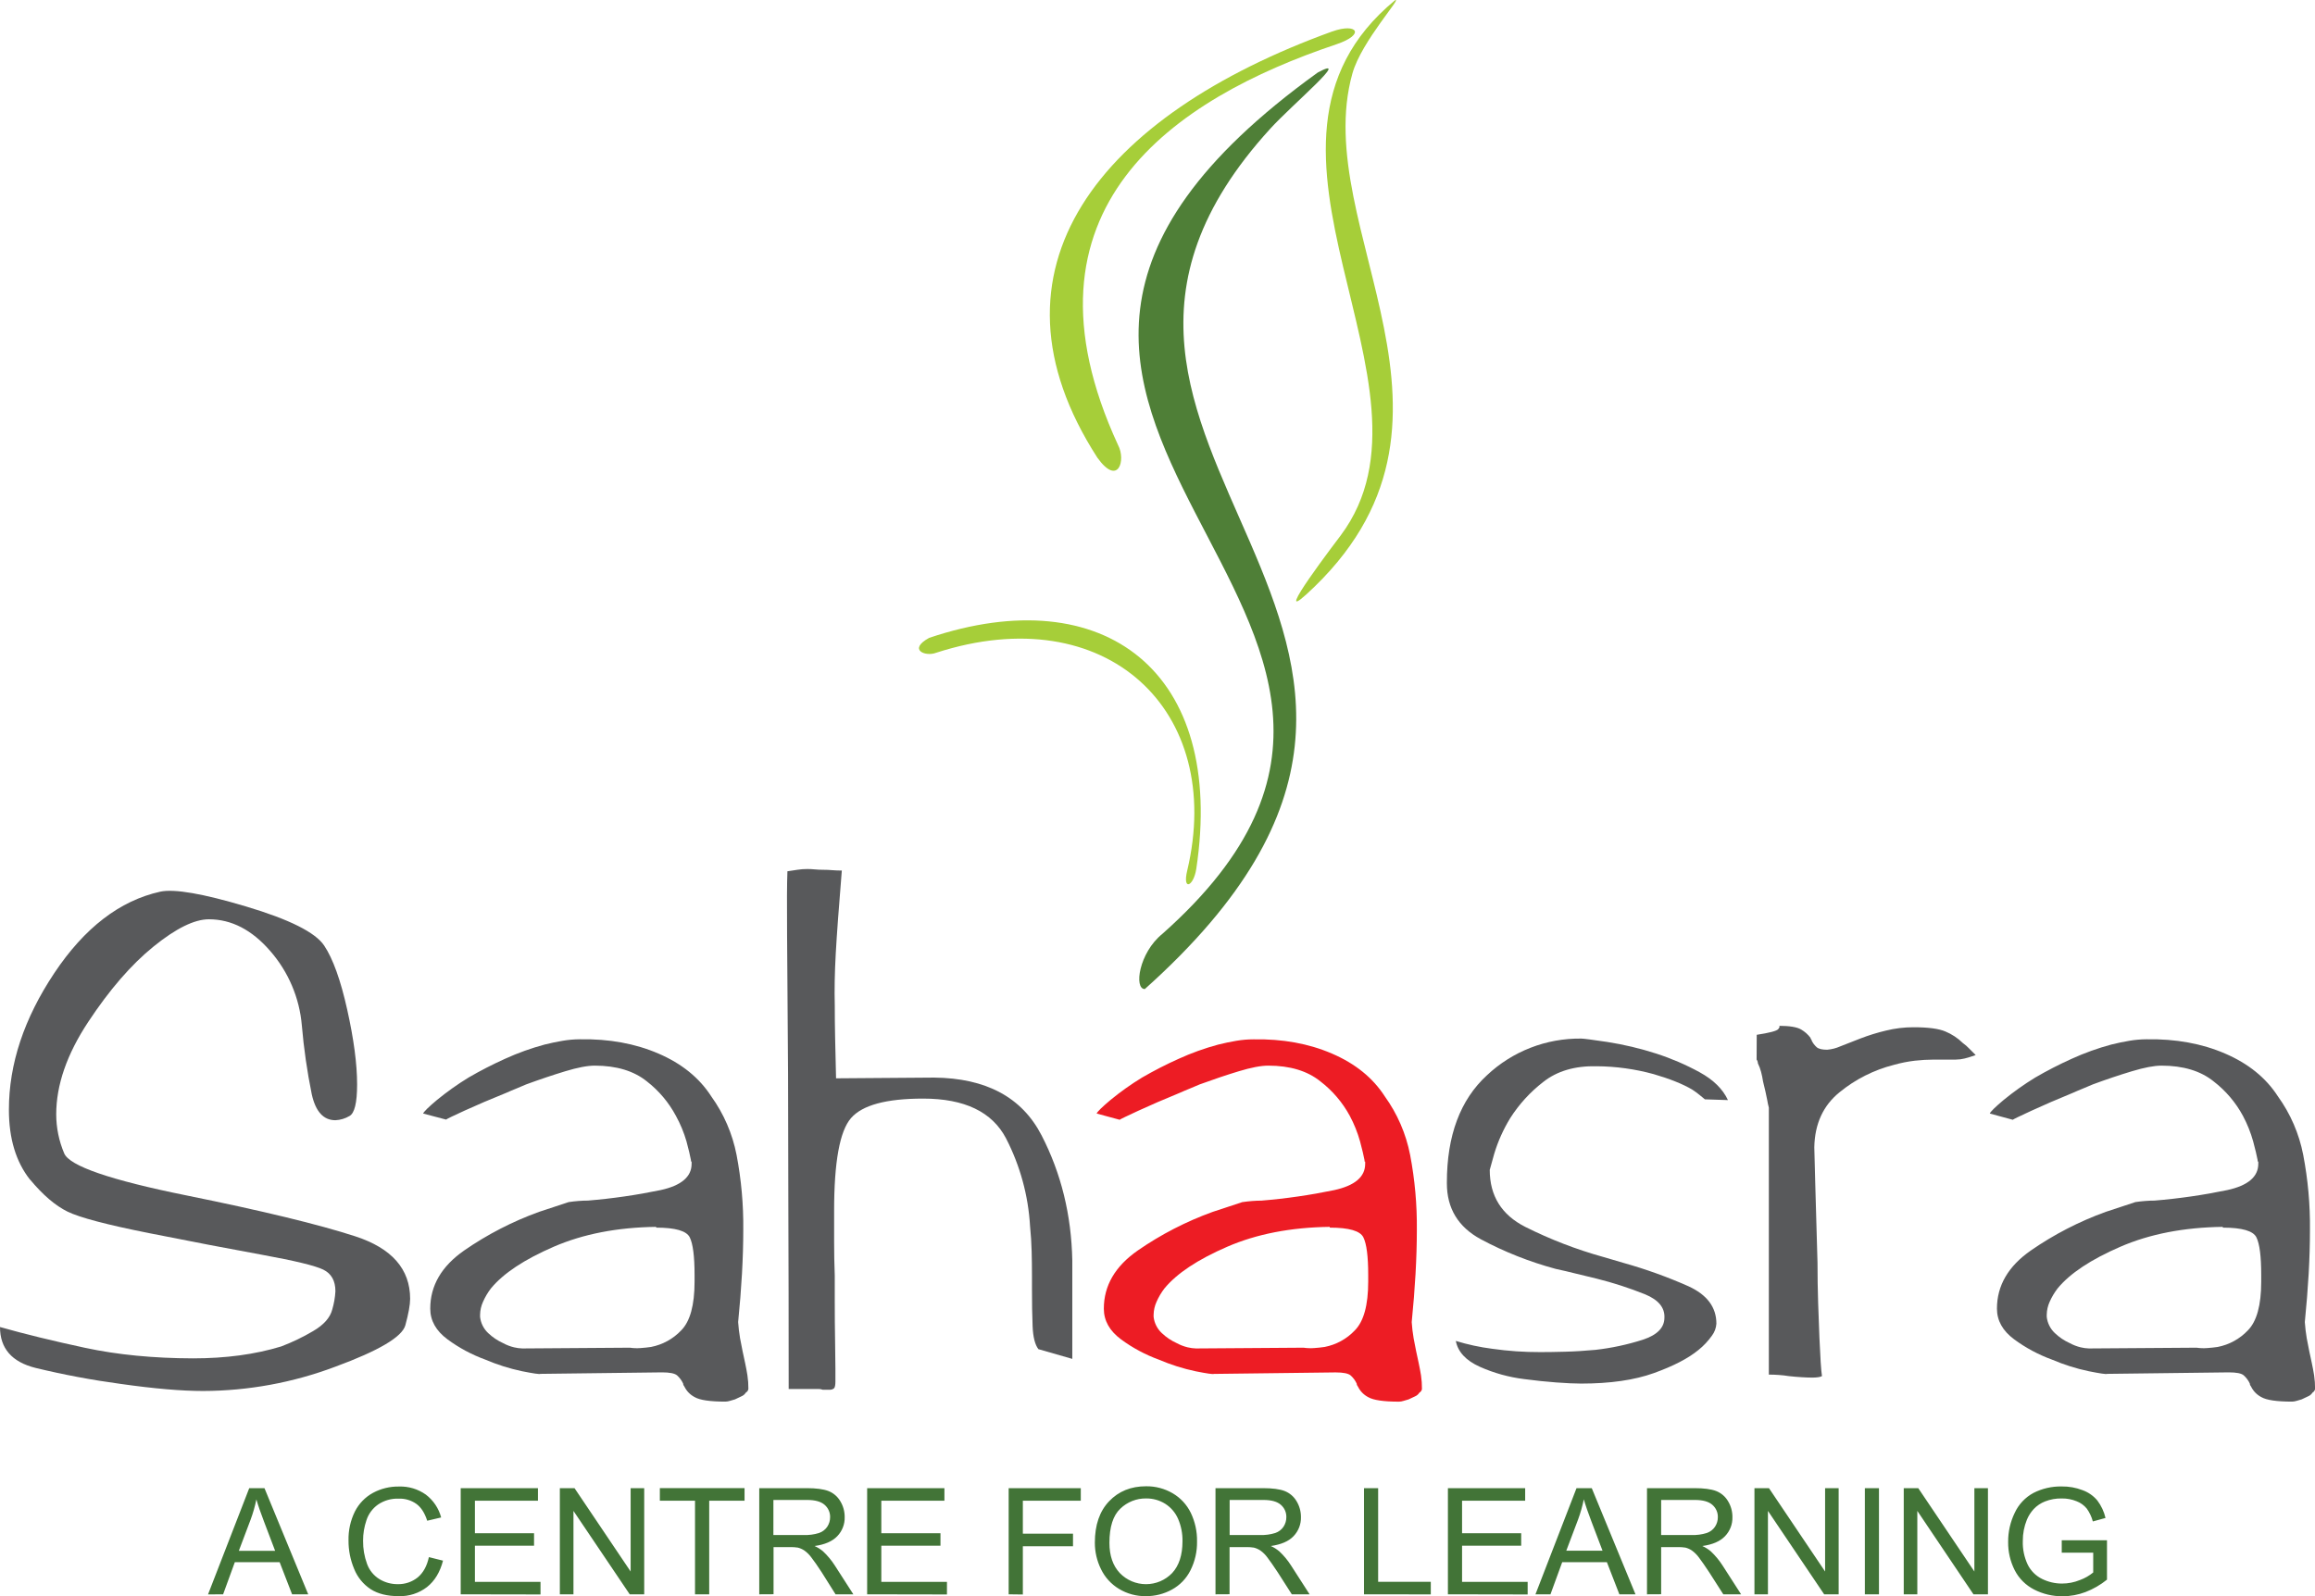 <?xml version="1.0" encoding="UTF-8"?>
<svg xmlns="http://www.w3.org/2000/svg" width="116" height="80" viewBox="0 0 116 80" fill="none">
  <g clip-path="url(#clip0_6_16)">
    <path d="M103.31 77.823V77.199H105.577V79.173C105.253 79.436 104.889 79.646 104.499 79.796C104.136 79.934 103.75 80.006 103.361 80.006C102.862 80.013 102.369 79.897 101.926 79.67C101.507 79.456 101.166 79.117 100.953 78.7C100.73 78.26 100.617 77.773 100.624 77.28C100.62 76.778 100.733 76.282 100.952 75.829C101.148 75.403 101.477 75.052 101.892 74.828C102.329 74.605 102.814 74.494 103.306 74.503C103.664 74.497 104.021 74.561 104.355 74.69C104.645 74.795 104.901 74.974 105.096 75.21C105.291 75.469 105.43 75.766 105.503 76.082L104.868 76.257C104.807 76.027 104.705 75.811 104.568 75.617C104.433 75.45 104.257 75.322 104.056 75.245C103.821 75.149 103.569 75.101 103.315 75.105C103.027 75.098 102.741 75.148 102.474 75.253C102.257 75.338 102.061 75.47 101.902 75.639C101.76 75.794 101.646 75.972 101.565 76.165C101.426 76.505 101.356 76.868 101.359 77.235C101.345 77.646 101.43 78.054 101.607 78.426C101.761 78.735 102.013 78.985 102.324 79.138C102.635 79.291 102.978 79.371 103.325 79.37C103.633 79.37 103.938 79.31 104.223 79.193C104.464 79.105 104.689 78.977 104.887 78.814V77.823H103.31ZM95.393 79.909V74.588H96.12L98.932 78.766V74.588H99.612V79.909H98.886L96.073 75.728V79.909H95.393ZM93.444 79.909V74.588H94.151V79.909H93.444ZM87.912 79.909V74.588H88.639L91.452 78.766V74.588H92.131V79.909H91.405L88.588 75.728V79.909H87.912ZM83.236 76.937H84.76C85.017 76.947 85.274 76.913 85.519 76.837C85.689 76.781 85.836 76.67 85.935 76.522C86.029 76.38 86.079 76.214 86.078 76.044C86.081 75.927 86.058 75.81 86.01 75.703C85.963 75.595 85.891 75.5 85.802 75.423C85.619 75.261 85.329 75.18 84.931 75.18H83.237L83.236 76.937ZM82.528 79.909V74.588H84.902C85.379 74.588 85.743 74.637 85.99 74.731C86.24 74.828 86.451 75.007 86.586 75.237C86.734 75.479 86.811 75.757 86.808 76.04C86.813 76.215 86.783 76.39 86.72 76.554C86.656 76.717 86.561 76.867 86.439 76.994C86.194 77.253 85.814 77.418 85.3 77.488C85.453 77.557 85.596 77.646 85.724 77.754C85.948 77.965 86.146 78.202 86.312 78.461L87.243 79.909H86.351L85.643 78.802C85.431 78.486 85.265 78.238 85.131 78.066C85.031 77.929 84.91 77.808 84.772 77.71C84.675 77.645 84.568 77.597 84.454 77.568C84.324 77.548 84.192 77.539 84.06 77.543H83.237V79.905L82.528 79.909ZM78.483 77.724H80.3L79.74 76.251C79.57 75.805 79.443 75.436 79.362 75.147C79.291 75.493 79.195 75.833 79.073 76.164L78.483 77.724ZM76.939 79.909L78.996 74.588H79.76L81.951 79.909H81.143L80.518 78.298H78.279L77.691 79.909H76.939ZM72.552 79.909V74.588H76.423V75.219H73.261V76.849H76.224V77.474H73.261V79.285H76.548V79.916L72.552 79.909ZM68.347 79.909V74.588H69.056V79.282H71.694V79.913L68.347 79.909ZM61.615 76.937H63.139C63.395 76.947 63.652 76.913 63.897 76.837C64.068 76.781 64.214 76.67 64.314 76.522C64.407 76.38 64.457 76.213 64.456 76.044C64.459 75.927 64.436 75.81 64.389 75.703C64.341 75.596 64.27 75.5 64.181 75.423C63.998 75.261 63.707 75.18 63.309 75.18H61.615V76.937ZM60.906 79.909V74.588H63.28C63.758 74.588 64.121 74.637 64.369 74.731C64.619 74.829 64.829 75.007 64.965 75.237C65.113 75.479 65.19 75.757 65.188 76.04C65.192 76.215 65.162 76.39 65.099 76.553C65.035 76.717 64.94 76.867 64.818 76.994C64.573 77.254 64.192 77.415 63.678 77.488C63.831 77.557 63.974 77.646 64.102 77.754C64.327 77.964 64.525 78.202 64.69 78.461L65.621 79.909H64.73L64.022 78.802C63.81 78.486 63.644 78.238 63.509 78.066C63.41 77.928 63.289 77.808 63.15 77.71C63.051 77.645 62.942 77.597 62.827 77.568C62.697 77.548 62.565 77.539 62.432 77.543H61.611V79.905L60.906 79.909ZM55.591 77.329C55.591 77.971 55.765 78.476 56.112 78.844C56.281 79.02 56.485 79.16 56.71 79.256C56.935 79.351 57.178 79.401 57.423 79.401C57.668 79.401 57.911 79.351 58.136 79.256C58.361 79.16 58.565 79.02 58.734 78.844C59.079 78.471 59.251 77.942 59.252 77.256C59.26 76.867 59.184 76.48 59.03 76.123C58.895 75.814 58.67 75.551 58.384 75.37C58.099 75.193 57.768 75.1 57.432 75.104C57.192 75.1 56.954 75.143 56.732 75.232C56.51 75.32 56.307 75.451 56.136 75.618C55.777 75.956 55.591 76.529 55.591 77.329ZM54.861 77.318C54.861 76.434 55.099 75.743 55.576 75.244C56.053 74.744 56.669 74.494 57.425 74.494C57.895 74.487 58.357 74.609 58.762 74.846C59.156 75.077 59.471 75.419 59.67 75.828C59.883 76.274 59.99 76.763 59.981 77.256C59.991 77.758 59.878 78.255 59.653 78.704C59.45 79.114 59.125 79.452 58.722 79.672C58.324 79.891 57.876 80.004 57.421 80.001C56.945 80.009 56.477 79.883 56.071 79.637C55.679 79.402 55.365 79.057 55.168 78.646C54.964 78.233 54.859 77.778 54.861 77.318ZM50.542 79.909V74.588H54.156V75.219H51.253V76.868H53.766V77.499H51.253V79.918L50.542 79.909ZM43.451 79.909V74.588H47.323V75.219H44.161V76.849H47.125V77.474H44.161V79.285H47.45V79.916L43.451 79.909ZM38.753 76.937H40.277C40.534 76.947 40.791 76.913 41.036 76.837C41.206 76.781 41.352 76.67 41.452 76.522C41.546 76.38 41.596 76.214 41.595 76.044C41.598 75.927 41.575 75.81 41.527 75.703C41.479 75.595 41.408 75.5 41.319 75.423C41.135 75.261 40.845 75.18 40.447 75.18H38.754L38.753 76.937ZM38.045 79.909V74.588H40.419C40.896 74.588 41.259 74.637 41.507 74.731C41.757 74.828 41.967 75.007 42.103 75.237C42.251 75.479 42.328 75.757 42.325 76.04C42.33 76.215 42.3 76.39 42.236 76.554C42.173 76.717 42.078 76.867 41.956 76.994C41.71 77.253 41.331 77.418 40.817 77.488C40.97 77.557 41.112 77.646 41.24 77.754C41.465 77.965 41.663 78.202 41.829 78.461L42.76 79.909H41.868L41.172 78.802C40.965 78.486 40.794 78.238 40.659 78.066C40.56 77.929 40.439 77.808 40.3 77.71C40.202 77.645 40.093 77.597 39.978 77.568C39.847 77.548 39.714 77.539 39.582 77.543H38.761V79.905L38.045 79.909ZM34.826 79.909V75.216H33.064V74.585H37.308V75.216H35.537V79.909H34.826ZM28.053 79.909V74.588H28.788L31.6 78.766V74.588H32.28V79.909H31.554L28.735 75.728V79.909H28.053ZM23.085 79.909V74.588H26.956V75.219H23.797V76.849H26.76V77.474H23.797V79.285H27.084V79.916L23.085 79.909ZM21.488 78.044L22.198 78.222C22.049 78.8 21.781 79.241 21.395 79.546C20.991 79.856 20.49 80.017 19.979 80.001C19.402 80.001 18.933 79.884 18.572 79.651C18.199 79.404 17.911 79.05 17.746 78.637C17.556 78.184 17.46 77.699 17.463 77.208C17.452 76.708 17.561 76.213 17.781 75.763C17.981 75.365 18.298 75.037 18.691 74.823C19.089 74.609 19.536 74.5 19.989 74.507C20.472 74.49 20.947 74.633 21.34 74.913C21.716 75.199 21.985 75.602 22.105 76.057L21.407 76.221C21.282 75.833 21.103 75.552 20.866 75.379C20.607 75.195 20.293 75.102 19.974 75.114C19.608 75.101 19.247 75.204 18.943 75.409C18.668 75.603 18.464 75.88 18.361 76.199C18.249 76.528 18.192 76.873 18.193 77.22C18.188 77.62 18.256 78.017 18.395 78.393C18.51 78.707 18.729 78.974 19.015 79.15C19.289 79.316 19.604 79.402 19.925 79.4C20.291 79.41 20.649 79.289 20.933 79.06C21.208 78.83 21.394 78.492 21.491 78.044H21.488ZM11.968 77.728H13.786L13.226 76.255C13.055 75.809 12.929 75.441 12.847 75.151C12.777 75.497 12.68 75.837 12.557 76.168L11.968 77.728ZM10.424 79.914L12.489 74.588H13.252L15.444 79.909H14.636L14.012 78.298H11.767L11.18 79.909L10.424 79.914Z" fill="#427437"></path>
    <path fill-rule="evenodd" clip-rule="evenodd" d="M69.896 0.016C70.32 -0.209 68.221 2.064 67.767 3.681C65.572 11.496 74.946 21.154 65.452 29.798C63.717 31.375 67.019 27.051 67.184 26.83C72.8 19.308 60.967 7.371 69.896 0.019" fill="#A6CE39"></path>
    <path fill-rule="evenodd" clip-rule="evenodd" d="M66.031 3.634C67.797 2.687 64.767 5.227 63.659 6.441C48.997 22.507 77.721 31.365 57.365 49.572C56.815 49.582 57.06 47.761 58.248 46.803C76.558 30.551 41.711 21.151 66.03 3.635" fill="#4F7F37"></path>
    <path fill-rule="evenodd" clip-rule="evenodd" d="M66.757 1.576C55.115 5.788 48.882 13.478 54.989 22.943C56.04 24.405 56.424 23.054 56.026 22.312C50.541 10.426 58.871 4.939 66.961 2.221C68.443 1.722 67.995 1.131 66.757 1.578" fill="#A6CE39"></path>
    <path fill-rule="evenodd" clip-rule="evenodd" d="M59.943 43.551C61.434 33.657 55.327 29.023 46.559 31.97C45.478 32.563 46.369 32.928 46.906 32.718C55.443 29.955 61.398 35.621 59.488 43.639C59.242 44.674 59.806 44.435 59.943 43.551Z" fill="#A6CE39"></path>
    <path d="M111.38 61.492C109.435 61.517 107.724 61.849 106.248 62.488C104.772 63.127 103.724 63.822 103.104 64.575C102.943 64.784 102.808 65.011 102.702 65.252C102.611 65.454 102.563 65.671 102.558 65.892V66.004C102.593 66.312 102.735 66.598 102.96 66.812C103.18 67.023 103.435 67.195 103.713 67.32C103.885 67.413 104.068 67.484 104.258 67.53C104.395 67.563 104.535 67.582 104.675 67.586L110.066 67.548C110.241 67.574 110.418 67.58 110.595 67.567C110.777 67.555 110.953 67.536 111.124 67.511C111.701 67.399 112.229 67.109 112.632 66.684C113.081 66.233 113.305 65.418 113.305 64.24V63.898C113.305 62.971 113.225 62.344 113.065 62.019C112.905 61.693 112.343 61.53 111.38 61.53V61.492ZM99.703 55.812C99.747 55.712 99.977 55.486 100.393 55.136C100.895 54.724 101.426 54.347 101.981 54.008C102.573 53.663 103.184 53.349 103.809 53.068C104.451 52.775 105.116 52.536 105.798 52.353C106.098 52.278 106.397 52.216 106.697 52.165C106.983 52.116 107.272 52.091 107.563 52.09C109.018 52.065 110.328 52.303 111.493 52.805C112.658 53.306 113.54 54.02 114.139 54.947C114.771 55.823 115.204 56.823 115.409 57.881C115.647 59.12 115.76 60.379 115.747 61.64C115.747 62.341 115.726 63.075 115.683 63.84C115.639 64.605 115.575 65.413 115.49 66.265C115.508 66.536 115.541 66.806 115.586 67.074C115.63 67.312 115.673 67.531 115.714 67.731C115.736 67.837 115.758 67.932 115.779 68.032C115.8 68.132 115.822 68.233 115.843 68.333C115.886 68.534 115.924 68.734 115.956 68.935C115.989 69.159 116.005 69.385 116.003 69.611C116 69.645 115.99 69.677 115.971 69.706C115.948 69.745 115.915 69.777 115.875 69.799C115.822 69.884 115.744 69.95 115.651 69.987L115.333 70.138L115.076 70.213C115.003 70.236 114.928 70.249 114.852 70.251C114.083 70.251 113.569 70.175 113.312 70.025C113.088 69.909 112.908 69.725 112.798 69.499C112.779 69.477 112.763 69.452 112.751 69.425C112.74 69.401 112.735 69.375 112.735 69.349C112.663 69.192 112.559 69.051 112.43 68.936C112.312 68.831 112.061 68.785 111.675 68.785L105.58 68.86C105.538 68.885 105.233 68.842 104.666 68.728C104.033 68.595 103.416 68.4 102.822 68.146C102.145 67.899 101.507 67.558 100.928 67.131C100.351 66.704 100.063 66.191 100.063 65.59C100.063 64.436 100.629 63.465 101.763 62.675C102.924 61.871 104.186 61.22 105.517 60.739C105.752 60.664 105.997 60.582 106.258 60.495C106.518 60.407 106.759 60.325 106.998 60.25C107.169 60.225 107.335 60.206 107.496 60.194C107.657 60.181 107.813 60.175 107.96 60.175C109.184 60.074 110.4 59.898 111.602 59.649C112.64 59.423 113.158 58.984 113.158 58.333V58.219C113.137 58.219 113.125 58.213 113.125 58.201V58.145C113.083 57.919 113.008 57.606 112.901 57.205C112.777 56.761 112.605 56.333 112.388 55.926C112.026 55.255 111.526 54.667 110.92 54.2C110.268 53.675 109.396 53.411 108.306 53.411C107.941 53.411 107.448 53.505 106.824 53.693C106.2 53.881 105.548 54.1 104.867 54.351C104.696 54.426 104.53 54.495 104.37 54.561C104.211 54.627 104.043 54.693 103.873 54.772C103.081 55.096 102.386 55.397 101.788 55.673C101.19 55.949 100.879 56.1 100.857 56.124L99.703 55.812Z" fill="#58595B"></path>
    <path d="M88.026 51.866C88.667 51.767 89.025 51.673 89.101 51.584C89.175 51.497 89.191 51.44 89.148 51.415H89.117C89.673 51.415 90.052 51.478 90.256 51.603C90.437 51.709 90.595 51.849 90.72 52.017C90.721 52.045 90.733 52.072 90.752 52.093C90.772 52.112 90.784 52.139 90.785 52.167C90.845 52.286 90.926 52.393 91.025 52.483C91.122 52.57 91.298 52.614 91.554 52.614C91.782 52.595 92.004 52.538 92.213 52.445L93.222 52.05C93.636 51.891 94.061 51.759 94.492 51.656C94.949 51.543 95.417 51.486 95.887 51.487C96.615 51.487 97.144 51.557 97.475 51.697C97.804 51.833 98.103 52.031 98.356 52.28C98.466 52.358 98.569 52.446 98.661 52.544C98.757 52.644 98.87 52.757 98.998 52.881C98.786 52.957 98.603 53.013 98.453 53.051C98.306 53.088 98.156 53.107 98.004 53.108H96.913C96.591 53.109 96.27 53.128 95.951 53.163C95.593 53.205 95.239 53.276 94.892 53.374C93.899 53.627 92.973 54.094 92.181 54.741C91.357 55.405 90.934 56.326 90.911 57.504L90.958 59.309C90.992 60.513 91.029 61.841 91.072 63.295C91.072 63.971 91.082 64.635 91.103 65.288C91.124 65.941 91.146 66.53 91.168 67.055C91.189 67.53 91.21 67.939 91.231 68.276C91.253 68.614 91.275 68.846 91.296 68.972C91.236 69.003 91.171 69.022 91.103 69.028C91.008 69.041 90.911 69.048 90.814 69.047C90.665 69.047 90.488 69.041 90.285 69.028C90.082 69.016 89.862 68.998 89.628 68.972C89.478 68.947 89.318 68.928 89.146 68.916C88.975 68.903 88.805 68.897 88.633 68.897V55.513C88.599 55.39 88.572 55.264 88.553 55.138C88.5 54.862 88.429 54.549 88.341 54.197C88.318 54.039 88.286 53.882 88.245 53.728C88.207 53.579 88.153 53.434 88.085 53.296C88.084 53.264 88.078 53.232 88.068 53.201C88.059 53.167 88.043 53.135 88.02 53.108L88.026 51.866Z" fill="#58595B"></path>
    <path d="M72.5 59.273C72.5 56.917 73.169 55.125 74.506 53.896C75.781 52.693 77.479 52.032 79.238 52.055C79.344 52.055 79.777 52.111 80.536 52.224C81.369 52.354 82.189 52.549 82.991 52.807C83.746 53.051 84.477 53.365 85.172 53.746C85.857 54.123 86.327 54.586 86.584 55.138L85.429 55.1C85.365 55.05 85.279 54.981 85.172 54.889C85.065 54.798 84.937 54.707 84.788 54.608C84.317 54.331 83.675 54.074 82.863 53.837C81.932 53.581 80.971 53.448 80.005 53.442C78.915 53.417 78.022 53.68 77.326 54.231C76.675 54.735 76.117 55.347 75.675 56.04C75.332 56.6 75.062 57.201 74.873 57.828C74.724 58.367 74.649 58.636 74.648 58.636C74.648 59.94 75.242 60.893 76.43 61.494C77.677 62.119 78.982 62.623 80.327 62.998L80.84 63.148L81.353 63.299C82.46 63.609 83.544 63.999 84.594 64.464C85.535 64.891 86.006 65.517 86.005 66.344C85.991 66.562 85.913 66.771 85.781 66.946C85.591 67.214 85.365 67.455 85.108 67.661C84.594 68.084 83.849 68.47 82.872 68.821C81.896 69.172 80.682 69.347 79.231 69.347C78.911 69.347 78.494 69.328 77.98 69.29C77.467 69.252 76.932 69.196 76.376 69.122C75.607 69.028 74.858 68.82 74.151 68.505C73.455 68.192 73.054 67.76 72.948 67.209C73.544 67.392 74.156 67.524 74.775 67.603C75.573 67.716 76.377 67.772 77.182 67.769C77.525 67.769 77.936 67.763 78.418 67.75C78.899 67.738 79.406 67.706 79.942 67.657C80.748 67.566 81.543 67.396 82.316 67.149C83.04 66.912 83.401 66.543 83.401 66.042C83.423 65.54 83.102 65.151 82.439 64.876C81.647 64.557 80.834 64.294 80.005 64.087C79.688 64.011 79.348 63.93 78.995 63.842C78.643 63.753 78.295 63.672 77.952 63.598C76.648 63.247 75.388 62.749 74.199 62.112C73.066 61.498 72.5 60.564 72.5 59.311V59.273Z" fill="#58595B"></path>
    <path d="M66.628 61.492C64.681 61.517 62.97 61.849 61.495 62.488C60.019 63.127 58.971 63.822 58.35 64.575C58.19 64.783 58.055 65.011 57.95 65.252C57.859 65.453 57.81 65.671 57.805 65.892V66.004C57.841 66.313 57.985 66.599 58.212 66.812C58.432 67.023 58.687 67.194 58.965 67.32C59.137 67.413 59.321 67.484 59.511 67.53C59.648 67.563 59.788 67.582 59.928 67.586L65.318 67.548C65.493 67.574 65.67 67.58 65.847 67.567C66.029 67.555 66.205 67.536 66.376 67.511C66.954 67.399 67.481 67.11 67.884 66.684C68.333 66.233 68.558 65.418 68.558 64.24V63.898C68.558 62.971 68.477 62.344 68.317 62.019C68.157 61.693 67.596 61.53 66.633 61.53L66.628 61.492ZM54.95 55.812C54.993 55.712 55.224 55.486 55.64 55.136C56.142 54.723 56.672 54.346 57.227 54.008C57.821 53.664 58.432 53.35 59.058 53.07C59.7 52.777 60.365 52.538 61.047 52.355C61.347 52.28 61.646 52.218 61.946 52.167C62.232 52.118 62.522 52.093 62.812 52.093C64.267 52.067 65.577 52.305 66.742 52.807C67.908 53.308 68.79 54.022 69.388 54.949C70.019 55.825 70.452 56.826 70.658 57.883C70.895 59.122 71.008 60.381 70.995 61.642C70.995 62.343 70.973 63.077 70.93 63.842C70.887 64.607 70.823 65.415 70.738 66.267C70.756 66.538 70.788 66.808 70.834 67.076C70.878 67.314 70.921 67.533 70.962 67.733C70.984 67.839 71.006 67.934 71.027 68.034C71.048 68.134 71.07 68.235 71.091 68.335C71.134 68.536 71.172 68.736 71.204 68.937C71.237 69.161 71.253 69.387 71.251 69.613C71.248 69.647 71.237 69.679 71.219 69.708C71.196 69.747 71.163 69.779 71.123 69.801C71.07 69.886 70.991 69.952 70.899 69.99L70.581 70.14L70.324 70.215C70.251 70.238 70.176 70.251 70.1 70.253C69.331 70.253 68.817 70.177 68.56 70.028C68.336 69.912 68.156 69.727 68.046 69.502C68.027 69.479 68.011 69.454 67.999 69.427C67.988 69.403 67.983 69.377 67.983 69.351C67.911 69.194 67.807 69.053 67.678 68.938C67.56 68.838 67.309 68.787 66.923 68.787L60.828 68.862C60.786 68.887 60.481 68.844 59.914 68.731C59.281 68.597 58.664 68.402 58.07 68.148C57.393 67.901 56.755 67.56 56.176 67.133C55.599 66.707 55.311 66.193 55.311 65.592C55.311 64.438 55.877 63.467 57.01 62.677C58.172 61.873 59.434 61.222 60.764 60.741C60.999 60.666 61.246 60.584 61.505 60.497C61.765 60.409 62.008 60.327 62.246 60.252C62.418 60.227 62.583 60.209 62.744 60.196C62.905 60.183 63.061 60.177 63.208 60.177C64.432 60.076 65.648 59.9 66.85 59.651C67.888 59.425 68.406 58.987 68.406 58.335V58.222C68.385 58.222 68.373 58.215 68.373 58.203V58.147C68.331 57.921 68.256 57.608 68.149 57.207C68.025 56.763 67.853 56.335 67.636 55.929C67.272 55.256 66.77 54.667 66.162 54.2C65.51 53.675 64.639 53.411 63.548 53.411C63.184 53.411 62.693 53.505 62.072 53.693C61.45 53.882 60.802 54.1 60.115 54.351C59.944 54.426 59.778 54.495 59.618 54.561C59.459 54.627 59.291 54.693 59.121 54.772C58.329 55.096 57.634 55.397 57.036 55.673C56.438 55.949 56.127 56.1 56.105 56.124L54.95 55.812Z" fill="#ED1C24"></path>
    <path d="M39.455 43.67L39.952 43.595C40.117 43.569 40.283 43.556 40.45 43.557C40.578 43.557 40.706 43.563 40.835 43.576C40.964 43.588 41.102 43.595 41.252 43.595C41.402 43.595 41.551 43.601 41.701 43.614C41.85 43.626 42.011 43.633 42.182 43.633C42.032 45.462 41.93 46.853 41.877 47.806C41.825 48.759 41.808 49.624 41.829 50.4C41.829 50.901 41.834 51.434 41.846 51.998C41.857 52.562 41.873 53.245 41.893 54.047L46.802 54.01C49.413 54.035 51.209 55 52.191 56.905C53.174 58.809 53.687 60.902 53.731 63.184V68.109L52.031 67.621C51.86 67.394 51.764 67.012 51.742 66.473C51.72 65.935 51.709 65.304 51.71 64.58V63.941C51.71 63.54 51.705 63.132 51.694 62.719C51.683 62.306 51.657 61.886 51.614 61.457C51.526 59.923 51.116 58.425 50.411 57.058C49.716 55.727 48.33 55.062 46.252 55.063C44.412 55.063 43.209 55.389 42.643 56.04C42.076 56.691 41.794 58.245 41.796 60.702V62.225C41.796 62.79 41.806 63.361 41.828 63.936V65.14C41.828 65.916 41.833 66.617 41.845 67.243C41.856 67.869 41.861 68.321 41.861 68.597V69.242C41.861 69.417 41.838 69.53 41.796 69.58C41.761 69.61 41.72 69.632 41.676 69.644C41.632 69.657 41.585 69.661 41.54 69.655H41.222C41.155 69.629 41.083 69.616 41.011 69.617H39.519C39.519 66.234 39.514 63.239 39.503 60.631C39.493 58.024 39.488 55.756 39.488 53.826C39.466 50.74 39.45 48.416 39.439 46.851C39.428 45.287 39.433 44.24 39.455 43.711V43.67Z" fill="#58595B"></path>
    <path d="M32.879 61.492C30.933 61.517 29.222 61.849 27.746 62.488C26.27 63.127 25.221 63.822 24.601 64.575C24.441 64.783 24.306 65.011 24.201 65.252C24.11 65.453 24.06 65.671 24.056 65.892V66.004C24.09 66.312 24.232 66.598 24.457 66.812C24.678 67.023 24.933 67.194 25.211 67.32C25.383 67.414 25.567 67.484 25.757 67.53C25.894 67.563 26.034 67.582 26.174 67.586L31.563 67.548C31.739 67.574 31.916 67.58 32.093 67.567C32.275 67.555 32.451 67.536 32.622 67.511C33.199 67.399 33.727 67.109 34.13 66.684C34.579 66.233 34.803 65.418 34.803 64.24V63.898C34.803 62.971 34.723 62.344 34.563 62.019C34.403 61.693 33.841 61.53 32.879 61.53V61.492ZM21.201 55.812C21.244 55.712 21.474 55.486 21.891 55.136C22.393 54.724 22.924 54.347 23.478 54.008C24.071 53.663 24.682 53.349 25.307 53.068C25.949 52.775 26.614 52.536 27.296 52.353C27.596 52.278 27.895 52.216 28.195 52.165C28.481 52.116 28.771 52.091 29.061 52.09C30.516 52.065 31.826 52.303 32.991 52.805C34.157 53.306 35.039 54.02 35.637 54.947C36.268 55.823 36.701 56.824 36.907 57.881C37.144 59.12 37.257 60.379 37.244 61.64C37.244 62.341 37.222 63.075 37.179 63.84C37.136 64.605 37.072 65.413 36.987 66.265C37.005 66.536 37.037 66.806 37.083 67.074C37.126 67.312 37.169 67.531 37.211 67.731C37.233 67.837 37.254 67.932 37.276 68.032C37.297 68.132 37.319 68.233 37.34 68.333C37.383 68.534 37.421 68.734 37.452 68.935C37.486 69.159 37.502 69.385 37.5 69.611C37.497 69.645 37.486 69.677 37.468 69.706C37.445 69.745 37.412 69.777 37.372 69.799C37.319 69.884 37.24 69.95 37.148 69.987L36.83 70.138L36.573 70.213C36.5 70.236 36.425 70.249 36.348 70.251C35.579 70.251 35.066 70.175 34.809 70.025C34.585 69.909 34.405 69.725 34.295 69.499C34.276 69.477 34.26 69.452 34.248 69.425C34.237 69.401 34.232 69.375 34.232 69.349C34.16 69.192 34.056 69.051 33.927 68.936C33.809 68.835 33.557 68.785 33.172 68.785L27.077 68.86C27.035 68.885 26.73 68.842 26.162 68.728C25.53 68.595 24.913 68.4 24.319 68.146C23.642 67.899 23.004 67.558 22.425 67.131C21.848 66.704 21.559 66.191 21.559 65.59C21.559 64.436 22.126 63.465 23.259 62.675C24.421 61.871 25.683 61.22 27.013 60.739C27.248 60.664 27.494 60.582 27.754 60.495C28.015 60.407 28.257 60.325 28.495 60.25C28.667 60.225 28.832 60.206 28.993 60.194C29.154 60.181 29.31 60.175 29.457 60.175C30.681 60.074 31.897 59.898 33.099 59.649C34.136 59.423 34.655 58.984 34.655 58.333V58.219C34.634 58.219 34.622 58.213 34.622 58.201V58.145C34.58 57.919 34.505 57.606 34.398 57.205C34.269 56.761 34.092 56.333 33.869 55.928C33.511 55.257 33.015 54.668 32.413 54.2C31.761 53.675 30.89 53.411 29.799 53.411C29.435 53.411 28.944 53.505 28.323 53.693C27.701 53.882 27.052 54.1 26.366 54.351C26.195 54.426 26.029 54.495 25.869 54.561C25.709 54.627 25.543 54.693 25.372 54.772C24.58 55.092 23.884 55.389 23.285 55.663C22.685 55.938 22.375 56.088 22.354 56.115L21.201 55.812Z" fill="#58595B"></path>
    <path d="M1.504 59.126C0.798 58.231 0.446 57.063 0.446 55.62C0.446 53.332 1.203 51.05 2.719 48.775C4.235 46.5 6.006 45.139 8.033 44.691C8.739 44.541 10.174 44.79 12.34 45.437C14.505 46.083 15.807 46.736 16.245 47.395C16.683 48.053 17.068 49.123 17.398 50.603C17.728 52.083 17.894 53.333 17.894 54.352C17.894 55.271 17.766 55.8 17.51 55.937C17.296 56.064 17.054 56.136 16.805 56.147C16.208 56.147 15.813 55.712 15.621 54.842C15.389 53.702 15.223 52.55 15.124 51.391C15.006 50.012 14.45 48.706 13.537 47.661C12.62 46.604 11.597 46.076 10.467 46.076C9.742 46.076 8.819 46.53 7.699 47.437C6.578 48.344 5.485 49.607 4.418 51.224C3.351 52.84 2.817 54.383 2.817 55.852C2.818 56.525 2.954 57.191 3.218 57.81C3.484 58.441 5.522 59.143 9.332 59.914C13.141 60.685 15.964 61.369 17.799 61.965C19.634 62.563 20.551 63.607 20.551 65.099C20.551 65.397 20.471 65.839 20.312 66.423C20.152 67.007 18.979 67.701 16.791 68.505C14.679 69.3 12.44 69.711 10.181 69.718C9.091 69.718 7.715 69.6 6.053 69.364C4.615 69.17 3.189 68.903 1.779 68.561C0.593 68.265 0 67.582 0 66.512C1.237 66.863 2.662 67.211 4.274 67.557C5.886 67.902 7.685 68.078 9.672 68.083C11.315 68.083 12.787 67.884 14.089 67.486C14.643 67.276 15.178 67.018 15.688 66.717C16.221 66.406 16.541 66.046 16.648 65.636C16.736 65.337 16.79 65.03 16.807 64.719C16.807 64.196 16.605 63.835 16.2 63.636C15.795 63.438 14.772 63.19 13.13 62.891C11.487 62.592 9.604 62.231 7.48 61.808C5.356 61.386 3.99 61.025 3.382 60.727C2.773 60.428 2.149 59.894 1.508 59.123" fill="#58595B"></path>
  </g>
  <defs>
    <clipPath id="clip0_6_16">
      <rect width="116" height="80" fill="white"></rect>
    </clipPath>
  </defs>
</svg>
